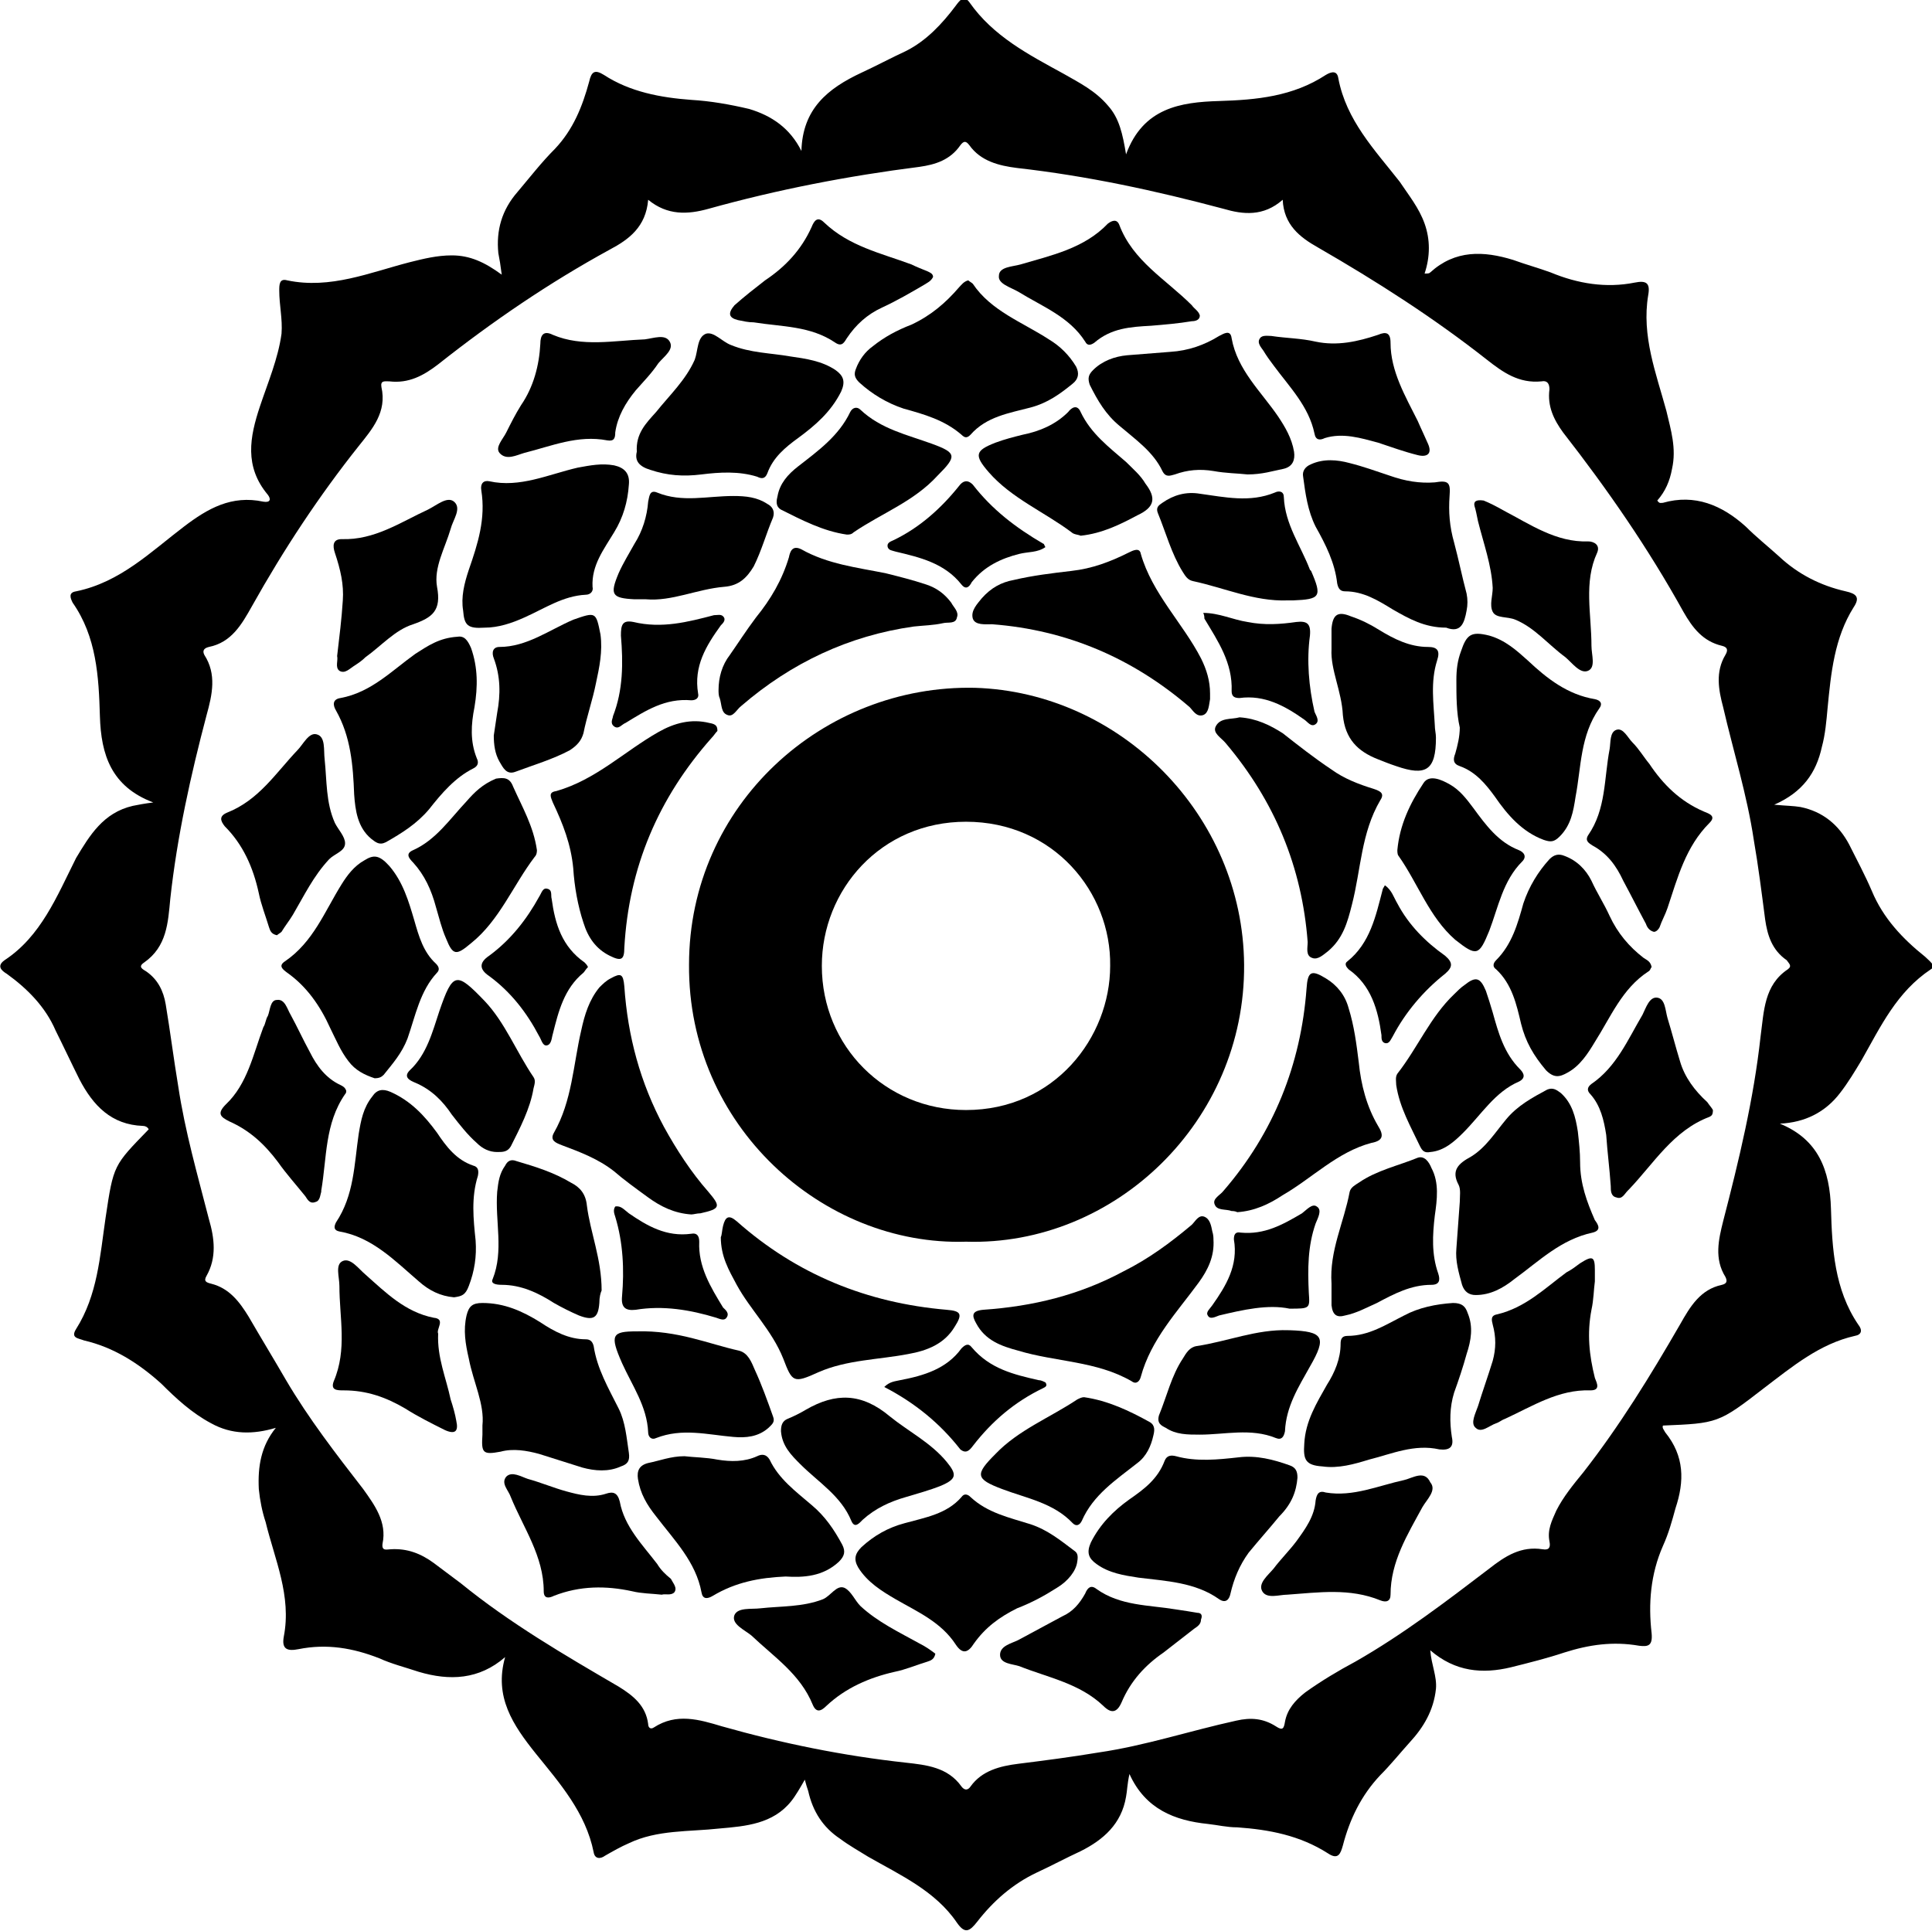 <?xml version="1.0" encoding="utf-8"?>
<!-- Generator: Adobe Illustrator 21.1.0, SVG Export Plug-In . SVG Version: 6.00 Build 0)  -->
<svg version="1.0" id="Ebene_1" xmlns="http://www.w3.org/2000/svg" xmlns:xlink="http://www.w3.org/1999/xlink" x="0px" y="0px"
	 width="170.2px" height="170.1px" viewBox="0 0 170.2 170.1" enable-background="new 0 0 170.2 170.1" xml:space="preserve">
<g>
	<path fill-rule="evenodd" clip-rule="evenodd" d="M76.9,30.5c-0.7,0.5-1.2,1.2-1.5,2c-0.2,0.5-0.1,0.8,0.3,1.2
		c1.1,1,2.4,1.8,3.9,2.3c1.8,0.5,3.6,1,5.1,2.3c0.3,0.3,0.5,0.3,0.8,0c1.4-1.6,3.4-1.9,5.3-2.4c1.5-0.4,2.6-1.2,3.7-2.1
		c0.5-0.4,0.6-0.9,0.3-1.5c-0.6-1-1.4-1.8-2.4-2.4c-2.3-1.5-5.1-2.5-6.7-4.9c-0.1-0.1-0.3-0.2-0.4-0.3c-0.4,0.1-0.6,0.4-0.8,0.6
		c-1.2,1.4-2.5,2.5-4.2,3.3C79,29.1,77.9,29.7,76.9,30.5z"/>
	<path fill-rule="evenodd" clip-rule="evenodd" d="M32.1,75.8c-0.9,0.5-1.5,1.3-2,2.1c-1.5,2.4-2.5,5.1-5,6.8
		c-0.6,0.4-0.2,0.7,0.2,1c1.7,1.2,2.9,2.9,3.8,4.9c0.5,1,0.9,2,1.6,2.9c0.6,0.8,1.4,1.2,2.3,1.5c0.4,0,0.6-0.1,0.8-0.3
		c0.8-1,1.6-1.9,2.1-3.2c0.7-2,1.1-4.2,2.6-5.8c0.3-0.3,0.1-0.6-0.1-0.8c-1.1-1-1.5-2.4-1.9-3.8c-0.5-1.7-1-3.4-2.2-4.8
		C33.4,75.3,32.9,75.3,32.1,75.8z"/>
	<path fill-rule="evenodd" clip-rule="evenodd" d="M93.1,139.9c1-0.6,1.7-1.5,1.8-2.3c0.1-0.6,0-0.8-0.3-1c-1.2-0.9-2.3-1.8-3.8-2.3
		c-1.9-0.6-3.8-1-5.3-2.4c-0.3-0.3-0.6-0.3-0.8,0c-1.3,1.5-3.2,1.8-5,2.3c-1.5,0.4-2.7,1.1-3.8,2.1c-0.6,0.6-0.7,1.1-0.3,1.8
		c0.8,1.3,2.1,2.1,3.3,2.8c1.9,1.1,4,2,5.3,4c0.6,0.9,1.1,0.7,1.6-0.1c1-1.4,2.2-2.3,3.8-3.1C90.9,141.2,92,140.6,93.1,139.9z"/>
	<path fill-rule="evenodd" clip-rule="evenodd" d="M138.1,94.5c1.1-0.6,1.8-1.7,2.4-2.7c1.4-2.2,2.4-4.7,4.7-6.2
		c0.2-0.1,0.2-0.3,0.3-0.4c-0.1-0.5-0.4-0.6-0.7-0.8c-1.3-1-2.3-2.2-3-3.7c-0.5-1.1-1.1-2-1.6-3.1c-0.5-1-1.3-1.8-2.4-2.2
		c-0.5-0.2-0.9-0.1-1.3,0.3c-1,1.1-1.8,2.4-2.3,3.9c-0.5,1.8-1,3.6-2.4,5c-0.3,0.3-0.3,0.6,0,0.8c1.4,1.3,1.8,3.1,2.2,4.8
		c0.4,1.6,1.1,2.8,2.2,4.1C136.9,95,137.4,94.9,138.1,94.5z"/>
	<path fill-rule="evenodd" clip-rule="evenodd" d="M31.2,70c0.1,1.4,0.3,2.9,1.5,3.9c0.4,0.3,0.7,0.6,1.3,0.3
		c1.4-0.8,2.7-1.6,3.8-2.9c1.1-1.4,2.3-2.8,3.9-3.6c0.4-0.2,0.5-0.5,0.3-0.9c-0.6-1.5-0.5-3-0.2-4.5c0.3-1.8,0.3-3.5-0.3-5.2
		c-0.3-0.7-0.6-1.1-1.2-1c-1.6,0.1-2.6,0.8-3.7,1.5c-2.1,1.5-3.9,3.4-6.6,3.9c-0.7,0.1-0.7,0.6-0.4,1.1C30.9,64.9,31.1,67.4,31.2,70
		z"/>
	<path fill-rule="evenodd" clip-rule="evenodd" d="M73.9,137.6c0.5-0.5,0.6-0.9,0.3-1.5c-0.7-1.3-1.5-2.5-2.7-3.5
		c-1.4-1.2-2.9-2.3-3.7-4c-0.3-0.5-0.7-0.5-1.1-0.3c-1.1,0.5-2.3,0.5-3.5,0.3c-1-0.2-2.1-0.2-2.9-0.3c-1.2,0-2.2,0.4-3.2,0.6
		c-0.8,0.2-1,0.7-0.9,1.4c0.2,1.3,0.8,2.3,1.6,3.3c1.6,2.1,3.5,4,4,6.7c0.1,0.6,0.5,0.6,1,0.3c2-1.2,4.1-1.6,6.4-1.7
		C70.8,139,72.5,138.9,73.9,137.6z"/>
	<path fill-rule="evenodd" clip-rule="evenodd" d="M41.3,113.3c0.5-1.3,0.7-2.6,0.6-4c-0.2-1.9-0.4-3.8,0.2-5.7
		c0.1-0.5,0-0.8-0.4-0.9c-1.5-0.5-2.4-1.7-3.2-2.9c-1.1-1.5-2.3-2.8-4.1-3.6c-0.7-0.3-1.2-0.2-1.6,0.4c-0.8,1-1,2.1-1.2,3.3
		c-0.4,2.7-0.4,5.4-2,7.8c-0.2,0.4-0.2,0.7,0.3,0.8c2.9,0.5,4.9,2.6,7,4.4c0.9,0.8,1.9,1.3,3.1,1.4C40.7,114.2,41,114.1,41.3,113.3z
		"/>
	<path fill-rule="evenodd" clip-rule="evenodd" d="M139.2,102.4c0-0.9-0.1-1.8-0.2-2.7c-0.2-1.3-0.5-2.5-1.5-3.4
		c-0.4-0.3-0.7-0.5-1.2-0.3c-1.3,0.7-2.6,1.4-3.6,2.6c-1,1.2-1.8,2.5-3.1,3.3c-1.1,0.6-1.8,1.2-1.1,2.5c0.2,0.4,0.1,1,0.1,1.5
		c-0.1,1.4-0.2,2.7-0.3,4.1c-0.1,1.1,0.2,2.1,0.5,3.2c0.2,0.6,0.6,0.9,1.2,0.9c1.3,0,2.4-0.6,3.4-1.4c2.2-1.6,4.1-3.5,6.9-4.1
		c0.8-0.2,0.5-0.7,0.2-1.1C139.8,105.9,139.2,104.3,139.2,102.4z"/>
	<path fill-rule="evenodd" clip-rule="evenodd" d="M134.6,58.2c-1-0.9-2-1.8-3.4-2.2c-1.6-0.4-2-0.1-2.5,1.4
		c-0.3,0.8-0.4,1.6-0.4,2.5c0,1.4,0,2.9,0.3,4.2c0,0.8-0.2,1.6-0.4,2.3c-0.2,0.5-0.2,0.9,0.4,1.1c1.4,0.5,2.3,1.6,3.1,2.7
		c1.1,1.6,2.4,3.1,4.3,3.8c0.6,0.2,0.9,0.2,1.4-0.3c1-1,1.2-2.2,1.4-3.5c0.5-2.6,0.4-5.4,2.1-7.8c0.3-0.4,0.1-0.7-0.4-0.8
		C138.1,61.2,136.3,59.8,134.6,58.2z"/>
	<path fill-rule="evenodd" clip-rule="evenodd" d="M114.3,130.2c0-0.5-0.1-0.9-0.7-1.1c-1.4-0.5-2.9-0.9-4.5-0.7
		c-1.8,0.2-3.7,0.4-5.5-0.1c-0.4-0.1-0.8-0.1-1,0.4c-0.6,1.6-1.8,2.5-3.1,3.4c-1.4,1-2.6,2.2-3.4,3.8c-0.4,0.9-0.2,1.4,0.5,1.9
		c1.1,0.8,2.4,1,3.7,1.2c2.4,0.3,5,0.4,7.1,1.9c0.6,0.4,0.9,0,1-0.5c0.3-1.3,0.8-2.5,1.6-3.6c0.9-1.1,1.8-2.1,2.7-3.2
		C113.8,132.5,114.2,131.4,114.3,130.2z"/>
	<path fill-rule="evenodd" clip-rule="evenodd" d="M99.3,31.3c-1.1,0.1-2.2,0.5-3,1.3c-0.4,0.4-0.5,0.7-0.3,1.3
		c0.7,1.4,1.4,2.6,2.6,3.6c1.4,1.2,3,2.3,3.8,4c0.3,0.6,0.7,0.4,1.1,0.3c1.1-0.4,2.2-0.5,3.4-0.3c1.1,0.2,2.1,0.2,3,0.3
		c1.3,0,2.2-0.3,3.2-0.5c0.8-0.2,1-0.8,0.9-1.5c-0.2-1.2-0.8-2.2-1.4-3.1c-1.5-2.2-3.6-4.1-4.1-6.9c-0.1-0.8-0.7-0.4-1.1-0.2
		c-1.3,0.8-2.7,1.3-4.3,1.4C101.9,31.1,100.6,31.2,99.3,31.3z"/>
	<path fill-rule="evenodd" clip-rule="evenodd" d="M128,114.8c-1.5,0.1-3,0.4-4.3,1.1c-1.6,0.8-3.1,1.8-5,1.8
		c-0.5,0-0.6,0.3-0.6,0.7c0,1.3-0.5,2.5-1.2,3.6c-0.9,1.6-1.9,3.2-2,5.2c-0.1,1.4,0.1,1.9,1.6,2c1.4,0.2,2.8-0.2,4.1-0.6
		c2-0.5,4-1.4,6.2-0.9c0.9,0.1,1.3-0.2,1.1-1.1c-0.2-1.3-0.2-2.6,0.2-3.9c0.4-1.1,0.8-2.3,1.1-3.4c0.4-1.2,0.6-2.4,0.1-3.6
		C129.1,115.1,128.8,114.8,128,114.8z"/>
	<path fill-rule="evenodd" clip-rule="evenodd" d="M56.1,39.8c-0.2,0.8,0.2,1.3,1.2,1.6c1.5,0.5,2.9,0.6,4.5,0.4
		c1.6-0.2,3.3-0.3,4.9,0.2c0.4,0.2,0.7,0.2,0.9-0.3c0.5-1.4,1.6-2.3,2.7-3.1c1.5-1.1,2.9-2.3,3.8-4.1c0.4-0.9,0.2-1.4-0.5-1.9
		c-1.2-0.8-2.6-1-4-1.2c-1.7-0.3-3.5-0.3-5.2-1c-0.8-0.3-1.5-1.2-2.2-1c-0.8,0.3-0.7,1.5-1,2.3c-0.8,1.8-2.2,3.1-3.4,4.6
		C56.9,37.3,56,38.2,56.1,39.8z"/>
	<path fill-rule="evenodd" clip-rule="evenodd" d="M42.7,55.3c1.2,0,2.4-0.4,3.5-0.9c1.8-0.8,3.4-1.9,5.4-2c0.4,0,0.7-0.3,0.6-0.7
		c-0.1-1.9,1-3.3,1.9-4.8c0.8-1.3,1.2-2.7,1.3-4.2c0.1-1-0.4-1.5-1.3-1.7c-1.1-0.2-2.1,0-3.2,0.2c-2.6,0.6-5.1,1.8-7.8,1.2
		c-0.5-0.1-0.8,0.2-0.7,0.8c0.4,2.5-0.3,4.7-1.1,7c-0.4,1.2-0.7,2.4-0.5,3.6C40.9,55.1,41.2,55.4,42.7,55.3z"/>
	<path fill-rule="evenodd" clip-rule="evenodd" d="M47.5,128.1c1.3,0.4,2.5,0.8,3.8,1.2c1.1,0.3,2.3,0.4,3.4-0.1
		c0.6-0.2,0.8-0.5,0.7-1.2c-0.2-1.3-0.3-2.7-0.9-3.9c-0.9-1.8-1.9-3.5-2.2-5.5c-0.1-0.4-0.3-0.6-0.7-0.6c-1.5,0-2.8-0.7-4-1.5
		c-1.6-1-3.2-1.7-5.1-1.7c-0.9,0-1.2,0.3-1.4,1.1c-0.3,1.3-0.1,2.5,0.2,3.8c0.4,2.1,1.4,4,1.2,5.9c0,0.5,0,0.6,0,0.8
		c-0.1,1.6,0,1.8,1.6,1.5C45.2,127.6,46.4,127.8,47.5,128.1z"/>
	<path fill-rule="evenodd" clip-rule="evenodd" d="M122.4,41.9c-1.2-0.4-2.3-0.8-3.5-1.1c-1.1-0.3-2.3-0.4-3.4,0.1
		c-0.5,0.2-0.8,0.6-0.7,1.1c0.2,1.5,0.4,3,1.1,4.4c0.9,1.6,1.7,3.2,1.9,5c0.1,0.5,0.3,0.7,0.7,0.7c1.6,0,2.9,0.8,4.2,1.6
		c1.4,0.8,2.8,1.6,4.7,1.6c1.3,0.5,1.6-0.4,1.8-1.5c0.1-0.5,0.1-1,0-1.5c-0.4-1.5-0.7-3-1.1-4.5c-0.4-1.4-0.5-2.7-0.4-4.1
		c0.1-1.2-0.1-1.4-1.3-1.2C125.1,42.6,123.8,42.4,122.4,41.9z"/>
	<path fill-rule="evenodd" clip-rule="evenodd" d="M106.9,109.2c0-0.1,0-0.4-0.1-0.7c-0.1-0.5-0.2-1.1-0.7-1.3
		c-0.5-0.2-0.8,0.4-1.1,0.7c-1.9,1.6-3.8,3-6,4.1c-3.9,2.1-8,3.1-12.4,3.4c-1,0.1-1,0.5-0.6,1.2c0.8,1.5,2.2,2,3.7,2.4
		c3.3,1,6.9,0.9,10,2.7c0.4,0.3,0.7,0,0.8-0.4c0.9-3.3,3.2-5.7,5.1-8.3C106.4,111.9,107,110.7,106.9,109.2z"/>
	<path fill-rule="evenodd" clip-rule="evenodd" d="M48.7,70.7c0.9,1.9,1.6,3.7,1.8,5.8c0.1,1.6,0.4,3.3,0.9,4.8
		c0.4,1.3,1.1,2.3,2.3,2.9c1,0.5,1.3,0.4,1.3-0.7c0.4-7.1,3-13.2,7.7-18.5c0.2-0.2,0.3-0.4,0.5-0.6c0-0.4-0.1-0.6-0.7-0.7
		c-1.6-0.4-3.1,0-4.5,0.8c-3,1.7-5.5,4.2-9,5.2C48.3,69.8,48.5,70.2,48.7,70.7z"/>
	<path fill-rule="evenodd" clip-rule="evenodd" d="M57.1,105.5c1.1,0.8,2.3,1.4,3.8,1.5c0.2,0,0.5-0.1,0.8-0.1
		c1.8-0.4,1.8-0.6,0.7-1.9c-1.5-1.7-2.8-3.7-3.9-5.7c-2.1-3.9-3.2-8-3.5-12.4c-0.1-1.1-0.3-1.2-1.2-0.7c-0.4,0.2-0.7,0.5-1,0.8
		c-0.9,1.1-1.3,2.4-1.6,3.8c-0.7,3-0.8,6.2-2.4,9c-0.4,0.7,0.2,0.9,0.7,1.1c1.6,0.6,3.2,1.2,4.6,2.3C54.9,103.9,56,104.7,57.1,105.5
		z"/>
	<path fill-rule="evenodd" clip-rule="evenodd" d="M64.3,57.7c-0.7,0.9-1,2-1,3.1c0,0.2,0,0.5,0.1,0.7c0.2,0.6,0.1,1.3,0.7,1.5
		c0.5,0.2,0.8-0.5,1.2-0.8c4.4-3.8,9.5-6.2,15.2-7c0.9-0.1,1.7-0.1,2.6-0.3c0.4-0.1,1.1,0.1,1.2-0.5c0.2-0.5-0.3-0.9-0.5-1.3
		c-0.6-0.8-1.3-1.3-2.2-1.6c-1.2-0.4-2.4-0.7-3.6-1c-2.5-0.5-5.1-0.8-7.4-2.1c-0.8-0.4-1,0.2-1.1,0.7c-0.6,2-1.6,3.7-2.9,5.3
		C65.7,55.6,65,56.7,64.3,57.7z"/>
	<path fill-rule="evenodd" clip-rule="evenodd" d="M121.4,99.2c-1-1.7-1.5-3.6-1.7-5.6c-0.2-1.6-0.4-3.2-0.9-4.8c-0.3-1.1-1-2-2-2.6
		c-1.3-0.8-1.6-0.6-1.7,0.9c-0.5,6.7-2.9,12.7-7.3,17.8c-0.3,0.4-1,0.7-0.8,1.2c0.2,0.6,1,0.4,1.5,0.6c0.1,0,0.3,0,0.5,0.1
		c1.5-0.1,2.8-0.7,4-1.5c2.6-1.5,4.8-3.8,7.8-4.6C121.9,100.5,121.9,100,121.4,99.2z"/>
	<path fill-rule="evenodd" clip-rule="evenodd" d="M109.2,63.2c-0.7,0.2-1.7,0-2.1,0.8c-0.3,0.6,0.5,1,0.9,1.5
		c4.3,5.1,6.7,10.9,7.2,17.5c0,0.5-0.2,1.2,0.4,1.4c0.5,0.2,1-0.3,1.4-0.6c1.3-1.1,1.7-2.5,2.1-4.1c0.8-3.1,0.8-6.3,2.5-9.2
		c0.4-0.6,0-0.8-0.6-1c-1.3-0.4-2.6-0.9-3.7-1.7c-1.5-1-2.9-2.1-4.3-3.2C111.9,63.9,110.7,63.3,109.2,63.2z"/>
	<path fill-rule="evenodd" clip-rule="evenodd" d="M72.1,120.9c2.5-1.1,5.3-1.1,7.9-1.6c1.7-0.3,3.2-0.9,4.1-2.4
		c0.7-1.1,0.6-1.4-0.7-1.5c-7-0.6-13.2-3.1-18.5-7.8c-0.7-0.6-1-0.4-1.2,0.4c-0.1,0.4-0.1,0.8-0.2,1c0,1.7,0.7,2.9,1.4,4.2
		c1.2,2.2,3.1,4,4.1,6.5C69.8,121.8,69.9,121.9,72.1,120.9z"/>
	<path fill-rule="evenodd" clip-rule="evenodd" d="M99.4,48.7c-1.6,0.8-3.2,1.4-5,1.6c-1.7,0.2-3.4,0.4-5.1,0.8
		c-1.1,0.2-2,0.7-2.8,1.6c-0.4,0.5-1,1.1-0.8,1.8c0.2,0.6,1.1,0.5,1.7,0.5c6.6,0.5,12.4,3,17.4,7.3c0.3,0.3,0.6,0.9,1.2,0.7
		c0.5-0.2,0.5-0.9,0.6-1.4c0-0.2,0-0.3,0-0.5c0-1.1-0.3-2.1-0.8-3.1c-1.6-3.1-4.3-5.7-5.3-9.2C100.4,48.2,99.8,48.5,99.4,48.7z"/>
	<path fill-rule="evenodd" clip-rule="evenodd" d="M99.2,40.7c-1.5-1.3-3.1-2.5-4-4.4c-0.3-0.7-0.8-0.4-1.1,0c-1.1,1.1-2.5,1.7-4,2
		c-0.8,0.2-1.6,0.4-2.4,0.7c-1.8,0.7-1.9,1.1-0.6,2.6c2,2.3,4.9,3.5,7.3,5.3c0.2,0.2,0.6,0.2,0.8,0.3c1.9-0.2,3.5-1,5-1.8
		c1.5-0.7,1.7-1.5,0.7-2.8C100.5,41.9,99.8,41.3,99.2,40.7z"/>
	<path fill-rule="evenodd" clip-rule="evenodd" d="M82.1,39.1c-2.2-0.8-4.5-1.3-6.3-3c-0.3-0.3-0.7-0.2-0.9,0.2
		c-1,2.1-2.8,3.4-4.6,4.8c-0.9,0.7-1.6,1.5-1.8,2.6c-0.1,0.4-0.2,0.9,0.3,1.2c1.8,0.9,3.7,1.9,5.8,2.2c0.2,0,0.4,0,0.6-0.2
		c2.5-1.7,5.3-2.7,7.4-5C84.3,40.2,84.3,39.9,82.1,39.1z"/>
	<path fill-rule="evenodd" clip-rule="evenodd" d="M88.3,131.2c2.1,0.8,4.5,1.2,6.2,3c0.3,0.3,0.6,0.2,0.8-0.2c1-2.3,3-3.6,4.9-5.1
		c0.8-0.6,1.2-1.5,1.4-2.4c0.1-0.4,0.2-0.9-0.3-1.2c-1.8-1-3.7-1.9-5.8-2.2c-0.2,0-0.4,0.1-0.6,0.2c-2.4,1.6-5.2,2.7-7.2,4.8
		C85.9,129.9,85.9,130.3,88.3,131.2z"/>
	<path fill-rule="evenodd" clip-rule="evenodd" d="M133.8,95.3c0.6-0.3,0.5-0.7,0.1-1.1c-1.4-1.4-1.9-3.2-2.4-5
		c-0.2-0.7-0.4-1.3-0.6-1.9c-0.5-1.2-0.9-1.3-1.9-0.5c-0.3,0.2-0.6,0.5-0.9,0.8c-2.1,2-3.2,4.7-5,7c-0.2,0.3-0.1,0.7-0.1,1
		c0.3,2,1.3,3.7,2.1,5.4c0.2,0.4,0.4,0.6,0.9,0.5c1.2-0.1,2.1-0.9,2.9-1.7C130.5,98.2,131.7,96.2,133.8,95.3z"/>
	<path fill-rule="evenodd" clip-rule="evenodd" d="M41.1,70.6c-1.5,1.6-2.7,3.4-4.7,4.3c-0.7,0.3-0.4,0.7,0,1.1c1,1.1,1.6,2.4,2,3.9
		c0.3,1,0.5,1.9,0.9,2.8c0.6,1.5,0.9,1.5,2.2,0.4c2.5-2,3.7-5.1,5.6-7.6c0.2-0.2,0.2-0.5,0.2-0.6c-0.3-2.1-1.3-3.8-2.1-5.6
		c-0.3-0.8-0.8-0.8-1.5-0.7C42.5,69.1,41.8,69.8,41.1,70.6z"/>
	<path fill-rule="evenodd" clip-rule="evenodd" d="M70.5,129c1.6,1.6,3.6,2.8,4.5,5c0.3,0.7,0.7,0.2,1-0.1c1.1-1,2.4-1.6,3.8-2
		c1-0.3,2.1-0.6,3.1-1c1.4-0.6,1.4-1,0.5-2.1c-1.4-1.7-3.4-2.7-5-4c-2.5-2.1-4.8-2.1-7.4-0.6c-0.5,0.3-1.1,0.6-1.6,0.8
		c-0.5,0.2-0.6,0.6-0.6,1.1C68.9,127.4,69.7,128.2,70.5,129z"/>
	<path fill-rule="evenodd" clip-rule="evenodd" d="M131.2,82c0.8-2.1,1.2-4.4,2.9-6.1c0.4-0.4,0.2-0.8-0.3-1c-1.8-0.7-2.9-2.2-4-3.7
		c-0.6-0.8-1.2-1.6-2.1-2.1c-0.7-0.4-1.8-0.9-2.3-0.1c-1.2,1.8-2.1,3.7-2.3,5.9c0,0.1,0,0.4,0.1,0.5c1.7,2.4,2.7,5.4,5,7.4
		C130.1,84.3,130.3,84.2,131.2,82z"/>
	<path fill-rule="evenodd" clip-rule="evenodd" d="M36.6,95.4c1.4,0.6,2.4,1.6,3.2,2.8c0.7,0.9,1.4,1.8,2.2,2.5
		c0.5,0.5,1.1,0.8,1.8,0.8c0.5,0,0.9,0,1.2-0.5c0.8-1.6,1.7-3.3,2-5.1c0.1-0.4,0.2-0.7,0-1c-1.5-2.2-2.5-4.8-4.3-6.7
		c-2.5-2.6-2.8-2.6-4,0.9c-0.6,1.8-1.1,3.8-2.6,5.2C35.5,94.9,36.1,95.2,36.6,95.4z"/>
	<path fill-rule="evenodd" clip-rule="evenodd" d="M67.6,44.4c-0.9-0.6-1.9-0.7-3-0.7c-2.3,0-4.5,0.6-6.7-0.3
		c-0.7-0.3-0.7,0.4-0.8,0.8c-0.1,1.3-0.5,2.6-1.2,3.7c-0.5,0.9-1,1.7-1.4,2.6c-0.8,1.9-0.6,2.2,1.4,2.3c0.3,0,0.6,0,1,0
		c2.3,0.2,4.5-0.9,6.9-1.1c1.3-0.1,2-0.8,2.6-1.8c0.7-1.4,1.1-2.9,1.7-4.3C68.3,45,68,44.6,67.6,44.4z"/>
	<path fill-rule="evenodd" clip-rule="evenodd" d="M102.7,125.8c0.9,0.6,1.9,0.6,3,0.6c2.2,0,4.5-0.6,6.7,0.3
		c0.5,0.2,0.7-0.1,0.8-0.6c0.1-2.2,1.2-3.9,2.2-5.7c1.5-2.6,1.2-3.1-1.8-3.2h-0.1c-2.8-0.1-5.4,1-8.1,1.4c-0.6,0.1-0.9,0.6-1.2,1.1
		c-1,1.5-1.4,3.3-2.1,5C101.9,125.4,102.3,125.6,102.7,125.8z"/>
	<path fill-rule="evenodd" clip-rule="evenodd" d="M57.1,126.2c0,0.4,0.3,0.7,0.7,0.5c2.3-0.9,4.5-0.3,6.8-0.1
		c1.1,0.1,2.2,0,3.1-0.8c0.3-0.3,0.6-0.5,0.4-1c-0.5-1.4-1-2.8-1.6-4.1c-0.3-0.7-0.6-1.5-1.4-1.7c-2.7-0.6-5.4-1.8-9-1.7
		c-2.2,0-2.4,0.3-1.3,2.8C55.7,122.1,57,123.9,57.1,126.2z"/>
	<path fill-rule="evenodd" clip-rule="evenodd" d="M115.4,50.2c-0.8-2.1-2.2-4-2.3-6.4c0-0.5-0.4-0.6-0.8-0.4
		c-2.2,0.9-4.4,0.4-6.6,0.1c-1.2-0.2-2.3,0.1-3.3,0.8c-0.3,0.2-0.6,0.4-0.4,0.9c0.7,1.7,1.2,3.6,2.2,5.2c0.2,0.3,0.4,0.7,0.9,0.8
		c2.8,0.6,5.4,1.8,8.3,1.7c0.2,0,0.3,0,0.5,0c2.4-0.1,2.6-0.3,1.6-2.6L115.4,50.2z"/>
	<path fill-rule="evenodd" clip-rule="evenodd" d="M118.3,63c0.2,2.1,1.3,3.2,3.1,3.9c0.5,0.2,1,0.4,1.6,0.6
		c2.6,0.9,3.5,0.4,3.5-2.5c0-0.4-0.1-0.7-0.1-1.1c-0.1-1.9-0.4-3.8,0.2-5.7c0.3-0.9,0-1.2-0.8-1.2c-1.6,0-3-0.7-4.3-1.5
		c-0.8-0.5-1.6-0.9-2.5-1.2c-1.2-0.5-1.6-0.1-1.7,1.1c0,0.5,0,1,0,1.8C117.2,59,118.2,60.9,118.3,63z"/>
	<path fill-rule="evenodd" clip-rule="evenodd" d="M50.5,54.6C48.4,55.5,46.4,57,44,57c-0.6,0-0.7,0.5-0.5,1
		c0.6,1.6,0.6,3.2,0.3,4.8c-0.1,0.7-0.2,1.3-0.3,2c0,0.8,0.1,1.6,0.5,2.3c0.3,0.5,0.6,1.2,1.4,0.9c1.6-0.6,3.3-1.1,4.8-1.9
		c0.6-0.4,1-0.8,1.2-1.5c0.3-1.5,0.8-2.9,1.1-4.4c0.3-1.4,0.6-2.8,0.4-4.3C52.5,53.9,52.5,53.9,50.5,54.6z"/>
	<path fill-rule="evenodd" clip-rule="evenodd" d="M44.2,113.2c1.7,0,3.2,0.7,4.6,1.6c0.7,0.4,1.5,0.8,2.2,1.1
		c1.3,0.5,1.7,0.2,1.8-1.1c0-0.5,0.1-0.9,0.2-1.1c0-2.8-1-5.1-1.3-7.5c-0.1-1-0.6-1.6-1.4-2c-1.5-0.9-3.1-1.4-4.8-1.9
		c-0.5-0.2-0.8,0-1,0.4c-0.5,0.7-0.6,1.4-0.7,2.3c-0.2,2.6,0.6,5.2-0.4,7.7C43.2,113.1,43.7,113.2,44.2,113.2z"/>
	<path fill-rule="evenodd" clip-rule="evenodd" d="M118.5,115.9c1-0.2,1.9-0.7,2.8-1.1c1.5-0.8,3-1.6,4.8-1.6c0.7,0,0.8-0.4,0.6-1
		c-0.6-1.7-0.5-3.4-0.3-5.1c0.2-1.4,0.4-2.9-0.3-4.2c-0.2-0.5-0.6-1.1-1.2-0.9c-1.7,0.7-3.6,1.1-5.2,2.2c-0.3,0.2-0.7,0.4-0.8,0.8
		c-0.5,2.7-1.8,5.2-1.6,8.1c0,0.6,0,1.2,0,1.9C117.4,115.9,117.8,116.1,118.5,115.9z"/>
	<path fill-rule="evenodd" clip-rule="evenodd" d="M150.1,71.5c-2.1-0.9-3.6-2.4-4.8-4.2c-0.5-0.6-0.9-1.3-1.5-1.9
		c-0.4-0.4-0.8-1.3-1.4-1.1c-0.6,0.2-0.5,1.1-0.6,1.7c-0.5,2.6-0.3,5.3-1.9,7.6c-0.3,0.5,0.1,0.7,0.4,0.9c1.3,0.7,2.1,1.8,2.7,3.1
		c0.7,1.3,1.3,2.5,2,3.8c0.1,0.3,0.3,0.6,0.7,0.7c0.2,0,0.4-0.2,0.5-0.4c0.2-0.6,0.5-1.1,0.7-1.7c0.9-2.7,1.6-5.4,3.7-7.5
		C151.2,71.9,150.6,71.7,150.1,71.5z"/>
	<path fill-rule="evenodd" clip-rule="evenodd" d="M30.5,96.1c-0.1-0.3-0.3-0.4-0.5-0.5c-1.3-0.6-2.1-1.7-2.7-2.9
		c-0.6-1.1-1.1-2.2-1.7-3.3c-0.3-0.5-0.5-1.4-1.2-1.3c-0.6,0-0.6,0.9-0.8,1.4c-0.2,0.3-0.2,0.7-0.4,1c-0.9,2.4-1.4,5-3.3,6.8
		c-0.8,0.8-0.5,1.1,0.3,1.5c1.8,0.8,3.1,2,4.3,3.6c0.7,1,1.6,2,2.4,3c0.2,0.3,0.4,0.7,0.9,0.5c0.4-0.1,0.4-0.6,0.5-0.9l0-0.1
		c0.5-2.9,0.3-5.9,2.1-8.5C30.5,96.3,30.5,96.2,30.5,96.1z"/>
	<path fill-rule="evenodd" clip-rule="evenodd" d="M65,28.2c0.5,0.1,0.9,0.2,1.4,0.2c2.5,0.4,5,0.3,7.2,1.8c0.6,0.4,0.8-0.1,1-0.4
		c0.8-1.2,1.8-2.1,3.1-2.7c1.3-0.6,2.5-1.3,3.7-2c0.3-0.2,0.6-0.3,0.8-0.7c0-0.3-0.3-0.4-0.5-0.5c-0.5-0.2-1-0.4-1.4-0.6
		c-2.7-1-5.5-1.6-7.7-3.7c-0.6-0.6-0.9-0.1-1.1,0.4c-0.9,2-2.3,3.5-4.1,4.7c-0.9,0.7-1.8,1.4-2.7,2.2C64.1,27.6,64.2,28,65,28.2z"/>
	<path fill-rule="evenodd" clip-rule="evenodd" d="M22.8,78.7c0.2,1,0.6,2,0.9,3c0.1,0.3,0.2,0.6,0.7,0.7c0.1-0.1,0.3-0.2,0.4-0.3
		c0.3-0.5,0.7-1,1-1.5c1-1.7,1.8-3.4,3.2-4.9c0.5-0.5,1.4-0.7,1.4-1.4c0-0.6-0.6-1.2-0.9-1.8c-0.8-1.8-0.7-3.7-0.9-5.6
		c-0.1-0.8,0.1-2-0.7-2.2c-0.7-0.2-1.2,0.9-1.7,1.4c-1.9,2-3.4,4.4-6.2,5.5c-0.7,0.3-0.6,0.7-0.2,1.2C21.4,74.4,22.3,76.4,22.8,78.7
		z"/>
	<path fill-rule="evenodd" clip-rule="evenodd" d="M105.5,142.1c-0.6-0.1-1.2-0.2-1.9-0.3c-2.4-0.4-4.9-0.3-7-1.8
		c-0.5-0.4-0.8-0.1-1,0.4c-0.5,0.9-1.1,1.6-2,2c-1.3,0.7-2.6,1.4-3.9,2.1c-0.6,0.3-1.6,0.5-1.6,1.3c0,0.8,1.1,0.8,1.7,1
		c2.5,1,5.3,1.5,7.4,3.5c0.7,0.7,1.2,0.6,1.6-0.3c0.8-1.9,2.1-3.3,3.7-4.4c0.9-0.7,1.8-1.4,2.7-2.1c0.3-0.2,0.6-0.4,0.6-0.8
		C106,142.2,105.7,142.1,105.5,142.1z"/>
	<path fill-rule="evenodd" clip-rule="evenodd" d="M89.7,25.7c2.1,1.3,4.5,2.2,5.9,4.4c0.2,0.4,0.5,0.3,0.8,0.1
		c1.5-1.3,3.2-1.4,5-1.5c1.2-0.1,2.4-0.2,3.6-0.4c0.3,0,0.7-0.1,0.7-0.5c-0.1-0.4-0.5-0.6-0.7-0.9c-2.3-2.3-5.2-3.9-6.4-7.1
		c-0.2-0.5-0.6-0.4-1-0.1c-2.1,2.2-5,2.8-7.7,3.6c-0.7,0.2-1.9,0.2-1.9,1C87.9,25,89,25.3,89.7,25.7z"/>
	<path fill-rule="evenodd" clip-rule="evenodd" d="M81,144.8c-1.8-1-3.7-1.9-5.2-3.3c-0.5-0.5-0.8-1.3-1.4-1.6
		c-0.7-0.3-1.2,0.7-1.9,1c-1.8,0.7-3.7,0.6-5.5,0.8c-0.8,0.1-2-0.1-2.3,0.6c-0.3,0.8,0.9,1.3,1.5,1.8c2,1.9,4.3,3.4,5.4,6.1
		c0.3,0.7,0.7,0.6,1.2,0.1c1.7-1.6,3.8-2.5,6-3c1-0.2,1.9-0.6,2.9-0.9c0.3-0.1,0.6-0.2,0.7-0.7C82,145.4,81.6,145.1,81,144.8z"/>
	<path fill-rule="evenodd" clip-rule="evenodd" d="M148,93.5c-0.4-1.3-0.7-2.5-1.1-3.8c-0.2-0.7-0.2-1.7-0.9-1.8
		c-0.7-0.1-1,0.9-1.3,1.5c-1.3,2.2-2.3,4.6-4.5,6.1c-0.4,0.3-0.4,0.6-0.1,0.9c0.9,1,1.2,2.3,1.4,3.6c0.1,1.5,0.3,3,0.4,4.5
		c0,0.4,0,0.9,0.5,1c0.5,0.2,0.7-0.3,1-0.6l0.1-0.1c2.2-2.3,3.9-5.2,7.1-6.4c0.2-0.1,0.3-0.2,0.3-0.6c-0.1-0.2-0.3-0.4-0.5-0.7
		C149.3,96.1,148.4,94.9,148,93.5z"/>
	<path fill-rule="evenodd" clip-rule="evenodd" d="M112.2,32.2c1.4,1.9,3.1,3.6,3.6,6c0.1,0.6,0.5,0.6,0.9,0.4
		c1.6-0.5,3.2,0,4.7,0.4c1.2,0.4,2.3,0.8,3.5,1.1c0.8,0.2,1.3-0.1,0.9-1c-0.3-0.7-0.6-1.3-0.9-2c-1.1-2.2-2.4-4.4-2.4-6.9
		c0-0.9-0.4-1-1.1-0.7c-1.8,0.6-3.6,1-5.5,0.6c-1.3-0.3-2.6-0.3-3.9-0.5c-0.3,0-0.8-0.1-1,0.2c-0.3,0.4,0.1,0.8,0.3,1.1
		C111.6,31.4,111.9,31.8,112.2,32.2z"/>
	<path fill-rule="evenodd" clip-rule="evenodd" d="M140.2,115.4c0.2-0.9,0.2-1.8,0.3-2.5c0-0.5,0-0.7,0-1c0-1.2-0.2-1.3-1.3-0.6
		c-0.4,0.3-0.8,0.6-1.2,0.8c-1.9,1.4-3.6,3.1-6.1,3.7c-0.6,0.1-0.5,0.5-0.4,0.9c0.3,1.1,0.3,2.1,0,3.2c-0.4,1.3-0.9,2.7-1.3,4
		c-0.2,0.6-0.7,1.5-0.2,1.9c0.5,0.5,1.2-0.2,1.8-0.4c0.3-0.1,0.5-0.3,0.8-0.4c2.4-1.1,4.7-2.6,7.5-2.5c0.9,0,0.6-0.6,0.4-1.1
		C140,119.4,139.8,117.5,140.2,115.4z"/>
	<path fill-rule="evenodd" clip-rule="evenodd" d="M57.9,137.8c-1.3-1.7-2.9-3.3-3.3-5.5c-0.2-0.8-0.6-0.9-1.2-0.7
		c-1.2,0.4-2.4,0.1-3.5-0.2c-1.1-0.3-2.3-0.8-3.4-1.1c-0.6-0.2-1.4-0.7-1.9-0.2c-0.5,0.6,0.2,1.2,0.4,1.8c1.1,2.7,2.9,5.2,2.9,8.3
		c0,0.7,0.5,0.6,0.9,0.4c2.3-0.9,4.6-0.9,6.9-0.4c0.8,0.2,1.7,0.2,2.6,0.3c0.3-0.1,0.8,0.1,1.1-0.2c0.3-0.4-0.1-0.8-0.3-1.2
		C58.6,138.7,58.2,138.3,57.9,137.8z"/>
	<path fill-rule="evenodd" clip-rule="evenodd" d="M39.7,123.3c-0.4-1.9-1.2-3.7-1.1-5.8c-0.2-0.4,0.7-1.3-0.4-1.4
		c-2.5-0.5-4.2-2.2-6-3.8c-0.6-0.5-1.3-1.5-2-1.2c-0.7,0.3-0.3,1.4-0.3,2.2c0,2.8,0.7,5.6-0.5,8.4c-0.3,0.8,0.3,0.8,0.9,0.8
		c2,0,3.7,0.6,5.4,1.6c1.1,0.7,2.3,1.3,3.5,1.9c0.9,0.4,1.2,0.1,1-0.8C40.1,124.6,39.9,123.9,39.7,123.3z"/>
	<path fill-rule="evenodd" clip-rule="evenodd" d="M30.2,52.9c-0.1,1.6-0.3,3.2-0.5,4.9c0.1,0.4-0.2,1,0.2,1.3
		c0.5,0.3,0.9-0.2,1.4-0.5c0.3-0.2,0.6-0.4,0.9-0.7c1.4-1,2.6-2.4,4.2-2.9c1.7-0.6,2.5-1.2,2.1-3.3c-0.3-1.7,0.7-3.4,1.2-5.1
		c0.2-0.8,1-1.8,0.3-2.4c-0.6-0.5-1.5,0.3-2.3,0.7c-2.4,1.1-4.7,2.7-7.6,2.6c-0.8,0-0.8,0.6-0.6,1.2C30,50.2,30.3,51.5,30.2,52.9z"
		/>
	<path fill-rule="evenodd" clip-rule="evenodd" d="M130.2,45.9c0.5,2,1.2,3.9,1.3,5.9c0,0.7-0.3,1.5,0,2.1c0.3,0.6,1.3,0.4,2,0.7
		c1.7,0.7,2.9,2.2,4.4,3.3c0.6,0.5,1.3,1.5,2,1.2c0.7-0.3,0.3-1.4,0.3-2.2c0-2.8-0.7-5.6,0.5-8.2c0.3-0.7-0.3-1-0.8-1
		c-2.8,0.1-5.1-1.5-7.4-2.7c-0.7-0.4-1.3-0.7-1.8-0.9c-0.7-0.1-0.9,0.1-0.8,0.5C130,44.9,130.1,45.4,130.2,45.9z"/>
	<path fill-rule="evenodd" clip-rule="evenodd" d="M123.7,130.4c-2.3,0.5-4.5,1.5-6.9,1.1c-0.6-0.2-0.8,0.1-0.9,0.7
		c-0.1,1.4-0.9,2.5-1.7,3.6c-0.6,0.8-1.4,1.6-2,2.4c-0.5,0.6-1.4,1.3-1,2c0.4,0.7,1.5,0.3,2.2,0.3c2.8-0.2,5.5-0.6,8.2,0.5
		c0.5,0.2,0.9,0.1,0.9-0.5c0-2.9,1.5-5.3,2.8-7.7c0.4-0.7,1.3-1.5,0.7-2.2C125.5,129.5,124.5,130.2,123.7,130.4z"/>
	<path fill-rule="evenodd" clip-rule="evenodd" d="M46.2,39.9c2.4-0.6,4.7-1.6,7.3-1.1c0.6,0.1,0.7-0.2,0.7-0.7
		c0.2-1.4,0.9-2.6,1.8-3.7c0.7-0.8,1.4-1.5,2-2.4c0.5-0.6,1.4-1.2,1-1.9c-0.4-0.7-1.4-0.3-2.2-0.2c-2.7,0.1-5.5,0.7-8.1-0.4
		c-0.8-0.4-1.1,0-1.1,0.8c-0.1,1.9-0.6,3.8-1.7,5.4c-0.5,0.8-0.9,1.6-1.3,2.4c-0.3,0.6-1,1.3-0.6,1.8C44.6,40.6,45.5,40.1,46.2,39.9
		z"/>
	<path fill-rule="evenodd" clip-rule="evenodd" d="M84.5,42.8c-1.6,2-3.5,3.7-5.8,4.8c-0.2,0.1-0.6,0.2-0.5,0.6
		c0.1,0.3,0.4,0.3,0.7,0.4c2.1,0.5,4.3,1,5.8,2.9c0.4,0.5,0.7,0.2,0.9-0.2c1.1-1.4,2.6-2.1,4.2-2.5c0.8-0.2,1.6-0.1,2.3-0.6
		c-0.1-0.1-0.1-0.3-0.2-0.3c-2.4-1.4-4.5-3-6.2-5.2C85.2,42.2,84.8,42.4,84.5,42.8z"/>
	<path fill-rule="evenodd" clip-rule="evenodd" d="M85.7,127.4c1.7-2.2,3.7-3.9,6.2-5.1c0.2-0.1,0.4-0.2,0.2-0.5
		c-0.2-0.1-0.4-0.2-0.6-0.2c-2.2-0.5-4.3-1-5.9-2.9c-0.3-0.4-0.6-0.2-0.9,0.1c-1.3,1.8-3.3,2.4-5.4,2.8c-0.4,0.1-0.9,0.1-1.4,0.6
		c2.7,1.4,4.9,3.2,6.7,5.5C85.1,128.1,85.4,127.8,85.7,127.4z"/>
	<path fill-rule="evenodd" clip-rule="evenodd" d="M123.1,79.6c-0.3-0.5-0.5-1.2-1.1-1.6c-0.1,0.2-0.2,0.3-0.2,0.4
		c-0.6,2.3-1.1,4.7-3.1,6.3c-0.3,0.2-0.1,0.5,0.1,0.7c2,1.4,2.6,3.6,2.9,5.8c0,0.3,0,0.6,0.3,0.7c0.4,0.1,0.5-0.3,0.7-0.6
		c1.1-2.1,2.7-4,4.6-5.5c0.7-0.6,0.7-1,0-1.6C125.6,83,124.1,81.5,123.1,79.6z"/>
	<path fill-rule="evenodd" clip-rule="evenodd" d="M48.6,79.2c-0.1-0.3,0.1-0.8-0.4-0.9c-0.4-0.1-0.5,0.4-0.7,0.7
		c-1.1,2-2.5,3.8-4.4,5.2c-0.9,0.6-0.9,1.2,0,1.8c1.9,1.4,3.3,3.2,4.4,5.3c0.2,0.3,0.3,0.9,0.7,0.8c0.4-0.1,0.4-0.7,0.5-1
		c0.5-2,1-4,2.7-5.4c0.1-0.1,0.2-0.3,0.4-0.5c-0.1-0.2-0.2-0.3-0.3-0.4C49.5,83.4,48.9,81.4,48.6,79.2z"/>
	<path fill-rule="evenodd" clip-rule="evenodd" d="M54.1,64c0.4,0.3,0.7-0.2,1-0.3c1.8-1.1,3.5-2.2,5.8-2c0.4,0,0.7-0.2,0.6-0.6
		c-0.4-2.4,0.7-4.2,2-6c0.2-0.2,0.5-0.5,0.2-0.8c-0.2-0.2-0.5-0.1-0.8-0.1c-2.3,0.6-4.6,1.2-7.1,0.6c-1-0.2-1.1,0.3-1.1,1.2
		c0.2,2.4,0.2,4.8-0.7,7.1C54,63.3,53.7,63.7,54.1,64z"/>
	<path fill-rule="evenodd" clip-rule="evenodd" d="M115.4,56c0.1-1.1-0.3-1.3-1.2-1.2c-1.4,0.2-2.8,0.3-4.3,0
		c-1.3-0.2-2.5-0.8-3.9-0.8c0.1,0.2,0.1,0.4,0.1,0.5c1.2,2,2.5,3.9,2.4,6.4c0,0.5,0.3,0.6,0.7,0.6c2.2-0.3,4,0.7,5.7,1.9
		c0.3,0.2,0.6,0.7,1,0.4c0.4-0.3,0-0.8-0.1-1.1C115.3,60.5,115.1,58.2,115.4,56z"/>
	<path fill-rule="evenodd" clip-rule="evenodd" d="M54.8,114.2c-0.1,1,0.3,1.3,1.2,1.2c2.4-0.4,4.8,0,7.1,0.7c0.3,0.1,0.7,0.3,0.9,0
		c0.3-0.4-0.1-0.7-0.3-0.9c-1.1-1.8-2.2-3.6-2.1-5.8c0-0.5-0.2-0.8-0.7-0.7c-2.2,0.3-3.9-0.7-5.5-1.8c-0.4-0.3-0.7-0.7-1.2-0.6
		c-0.2,0.3-0.1,0.6,0,0.9C54.9,109.5,55,111.9,54.8,114.2z"/>
	<path fill-rule="evenodd" clip-rule="evenodd" d="M116,106.3c-0.4-0.3-0.9,0.3-1.3,0.6c-1.7,1-3.3,1.9-5.4,1.7
		c-0.5-0.1-0.6,0.2-0.6,0.6c0.4,2.3-0.7,4.1-1.9,5.8c-0.2,0.3-0.6,0.6-0.4,0.9c0.2,0.4,0.7,0.1,1,0c2.1-0.5,4.3-1,6.2-0.6
		c1.8,0,1.8,0,1.7-1.4c-0.1-2.1-0.1-4.1,0.6-6.1C116.1,107.3,116.5,106.6,116,106.3z"/>
	<path fill-rule="evenodd" clip-rule="evenodd" d="M169.6,84.3c-2-1.6-3.7-3.4-4.7-5.8c-0.6-1.4-1.3-2.7-2-4.1
		c-0.9-1.7-2.3-2.9-4.3-3.3c-0.6-0.1-1.2-0.1-2.3-0.2c2.5-1.1,3.7-2.8,4.2-5.1c0.3-1.1,0.4-2.3,0.5-3.4c0.3-3.1,0.6-6.2,2.3-8.9
		c0.6-0.9,0.2-1.2-0.7-1.4c-2.2-0.5-4.2-1.5-5.9-3.1c-1-0.9-2-1.7-2.9-2.6c-2.1-1.9-4.5-2.9-7.3-2.1c-0.2,0-0.3,0.1-0.5-0.2
		c0.7-0.8,1.1-1.7,1.3-2.8c0.4-1.8-0.1-3.4-0.5-5.1c-0.9-3.3-2.2-6.6-1.6-10.2c0.2-1.1-0.2-1.3-1.2-1.1c-2.5,0.5-5,0.1-7.4-0.9
		c-1.1-0.4-2.2-0.7-3.3-1.1c-2.6-0.8-5.1-0.9-7.3,1.1c-0.1,0.1-0.2,0.1-0.5,0.1c0.5-1.5,0.5-3,0-4.4c-0.5-1.4-1.4-2.5-2.2-3.7
		c-2.2-2.8-4.7-5.4-5.4-9.1c-0.1-0.7-0.6-0.6-1.1-0.3c-2.9,1.9-6.1,2.2-9.4,2.3c-3.4,0.1-6.7,0.6-8.2,4.7c-0.3-1.8-0.6-3.2-1.6-4.3
		c-1.1-1.3-2.5-2-3.9-2.8c-3.1-1.7-6.2-3.3-8.3-6.3c-0.5-0.7-0.9-0.1-1.2,0.3c-1.2,1.6-2.6,3.1-4.4,4c-1.3,0.6-2.6,1.3-3.9,1.9
		c-3,1.4-5.2,3.2-5.3,6.9c-1-2-2.6-3.1-4.6-3.7c-1.7-0.4-3.4-0.7-5.1-0.8c-2.7-0.2-5.4-0.7-7.7-2.2c-0.8-0.5-1.1-0.3-1.3,0.6
		c-0.6,2.2-1.4,4.2-3,5.9c-1.2,1.2-2.2,2.5-3.3,3.8c-1.4,1.6-1.9,3.4-1.7,5.4c0.1,0.5,0.2,1.1,0.3,1.9c-1.5-1.1-2.8-1.7-4.4-1.7
		c-1.3,0-2.5,0.3-3.7,0.6c-3.5,0.9-7,2.4-10.8,1.6c-0.7-0.2-0.7,0.4-0.7,0.9c0,1.3,0.3,2.5,0.2,3.8c-0.3,2.2-1.2,4.3-1.9,6.4
		c-0.9,2.7-1.4,5.3,0.7,7.8c0.3,0.4,0.2,0.7-0.4,0.6c-2.8-0.6-4.9,0.6-7,2.2c-2.9,2.2-5.6,4.9-9.5,5.7c-0.7,0.1-0.5,0.6-0.3,1
		c2.1,3,2.3,6.5,2.4,10c0.1,3.4,1,6.2,4.7,7.6c-0.8,0.1-1.3,0.2-1.8,0.3c-2.6,0.6-3.8,2.6-5,4.6C5,79,3.6,82.5,0.4,84.6
		c-0.7,0.5-0.3,0.9,0.2,1.2c1.8,1.3,3.4,2.9,4.3,5c0.7,1.4,1.4,2.9,2.1,4.3c1.2,2.3,2.8,4,5.6,4.1c0.2,0,0.4,0.1,0.5,0.3
		c-3.1,3.2-3.1,3.1-3.8,7.8c-0.5,3.4-0.7,6.8-2.6,9.8c-0.5,0.8,0.2,0.8,0.7,1c2.6,0.6,4.8,2,6.8,3.8c1.3,1.3,2.7,2.6,4.4,3.5
		c1.8,1,3.7,1,5.7,0.4c-1.3,1.6-1.6,3.4-1.5,5.4c0.1,1,0.3,2,0.6,2.9c0.8,3.3,2.3,6.5,1.6,10.1c-0.2,1.1,0.3,1.3,1.3,1.1
		c2.5-0.5,4.8-0.1,7.1,0.8c1.1,0.5,2.3,0.8,3.5,1.2c2.7,0.8,5.3,0.7,7.6-1.3c-1,3.5,0.7,6,2.7,8.5c2.1,2.6,4.4,5.2,5.1,8.7
		c0.1,0.6,0.6,0.6,1,0.3c0.7-0.4,1.4-0.8,2.1-1.1c2.5-1.2,5.3-1,8-1.3c2.3-0.2,4.7-0.4,6.3-2.4c0.4-0.5,0.8-1.2,1.2-1.9
		c0.1,0.4,0.2,0.7,0.3,1c0.4,1.8,1.3,3.2,2.8,4.2c0.8,0.6,1.7,1.1,2.5,1.6c2.8,1.6,5.9,3,7.8,5.8c0.7,1,1.1,0.8,1.8-0.1
		c1.4-1.8,3.1-3.3,5.2-4.3c1.3-0.6,2.6-1.3,3.9-1.9c2-1,3.6-2.4,4-4.8c0.1-0.5,0.1-1.1,0.3-2c1.4,3.1,4,4.1,6.9,4.4
		c0.9,0.1,1.7,0.3,2.6,0.3c2.8,0.2,5.5,0.7,8,2.3c0.9,0.6,1.1,0,1.3-0.7c0.6-2.3,1.6-4.4,3.3-6.2c0.9-0.9,1.7-1.9,2.6-2.9
		c1.2-1.3,2.1-2.8,2.3-4.7c0.1-1.1-0.4-2.1-0.5-3.4c2.2,1.9,4.6,2.1,7.1,1.5c1.6-0.4,3.2-0.8,4.7-1.3c2.2-0.7,4.3-1,6.6-0.6
		c0.8,0.1,1.2,0,1.1-1.1c-0.3-2.6-0.1-5.2,1-7.7c0.5-1.1,0.8-2.2,1.1-3.3c0.8-2.4,0.8-4.6-0.9-6.7c-0.1-0.2-0.3-0.4-0.2-0.6
		c4.8-0.2,4.9-0.2,8.9-3.3c2.5-1.9,4.9-3.9,8-4.6c0.6-0.1,0.7-0.5,0.3-1c-2.1-3.1-2.3-6.7-2.4-10.2c-0.1-3.4-1.1-6.1-4.5-7.5
		c2.2-0.1,4-1,5.3-2.7c0.7-0.9,1.3-1.9,1.9-2.9c1.7-3,3.1-6,6.1-8C170.6,85.1,170,84.7,169.6,84.3z M157.5,85.4
		c-2.1,1.4-2.1,3.7-2.4,5.9c-0.6,5.5-1.9,10.9-3.3,16.3c-0.4,1.6-0.8,3.3,0.2,4.9c0.2,0.4,0.1,0.6-0.3,0.7c-1.9,0.4-2.8,1.9-3.7,3.5
		c-2.6,4.5-5.3,8.9-8.5,13c-0.9,1.1-1.8,2.2-2.4,3.4c-0.4,0.9-0.8,1.7-0.6,2.7c0.1,0.5,0,0.8-0.6,0.7c-1.9-0.3-3.3,0.6-4.7,1.7
		c-3.8,2.9-7.6,5.8-11.8,8.2c-1.5,0.8-3,1.7-4.4,2.7c-0.9,0.7-1.6,1.5-1.8,2.6c-0.1,0.6-0.2,0.8-0.8,0.4c-1.1-0.7-2.2-0.8-3.5-0.5
		c-4.1,0.9-8,2.2-12.1,2.8c-2.4,0.4-4.7,0.7-7.1,1c-1.6,0.2-3.2,0.6-4.2,2c-0.2,0.3-0.5,0.4-0.8,0c-1.2-1.7-3.1-1.9-4.9-2.1
		c-5.5-0.6-10.9-1.7-16.2-3.2c-2-0.6-4-1.2-6,0.1c-0.3,0.2-0.5,0-0.5-0.3c-0.2-1.6-1.3-2.5-2.6-3.3c-4.8-2.8-9.6-5.6-13.9-9.1
		c-0.8-0.6-1.6-1.2-2.4-1.8c-1.1-0.8-2.3-1.3-3.8-1.2c-0.3,0-0.8,0.2-0.7-0.5c0.4-1.9-0.7-3.4-1.7-4.8c-2.4-3.1-4.8-6.2-6.8-9.6
		c-1.1-1.9-2.2-3.7-3.3-5.6c-0.8-1.3-1.7-2.5-3.3-2.9c-0.4-0.1-0.7-0.2-0.4-0.7c0.9-1.6,0.7-3.3,0.2-5c-1-3.9-2.1-7.7-2.7-11.7
		c-0.4-2.4-0.7-4.8-1.1-7.2c-0.2-1.2-0.7-2.2-1.7-2.9c-0.3-0.2-0.8-0.4-0.2-0.8c2-1.4,2.1-3.5,2.3-5.6c0.6-5.5,1.8-10.9,3.2-16.2
		c0.5-1.8,0.9-3.6-0.2-5.3c-0.2-0.4,0-0.6,0.4-0.7c2-0.4,2.9-2,3.8-3.6c2.8-5,5.9-9.7,9.4-14.1c1.2-1.5,2.5-3,2-5.2
		c-0.1-0.6,0.3-0.5,0.7-0.5c1.7,0.2,3-0.5,4.3-1.5c4.8-3.8,9.8-7.2,15.1-10.1c1.7-0.9,3.2-2,3.4-4.4c1.7,1.4,3.5,1.3,5.3,0.8
		c6.1-1.7,12.3-2.9,18.6-3.7c1.4-0.2,2.7-0.6,3.6-1.9c0.3-0.4,0.5-0.4,0.8,0c1,1.4,2.6,1.8,4.2,2c6.2,0.7,12.2,2,18.2,3.6
		c1.7,0.5,3.5,0.7,5.2-0.8c0.1,2.2,1.5,3.3,3.1,4.2c5.2,3,10.2,6.2,14.9,9.9c1.4,1.1,2.8,2.1,4.8,1.9c0.5-0.1,0.7,0.2,0.7,0.7
		c-0.2,1.5,0.4,2.7,1.2,3.8c3.9,5,7.5,10.2,10.6,15.8c0.8,1.4,1.7,2.6,3.4,3c0.4,0.1,0.6,0.3,0.3,0.8c-0.9,1.5-0.6,3.1-0.2,4.6
		c0.9,3.9,2.1,7.7,2.7,11.7c0.4,2.3,0.7,4.7,1,7c0.2,1.4,0.6,2.7,1.9,3.6C157.6,84.9,157.9,85.1,157.5,85.4z"/>
	<path fill-rule="evenodd" clip-rule="evenodd" d="M85.9,60.6C72.5,60.3,60.7,70.9,60.7,85c-0.1,14.2,11.8,24.8,24.4,24.4
		c13.1,0.4,24.6-10.6,24.5-24.4C109.5,71.8,98.7,61,85.9,60.6z M85.1,97.8c-7.1,0-12.7-5.6-12.7-12.7c0-6.7,5.2-12.7,12.7-12.7
		c7.7,0,12.8,6.2,12.7,12.7C97.8,91.4,92.9,97.8,85.1,97.8z"/>
</g>
</svg>

